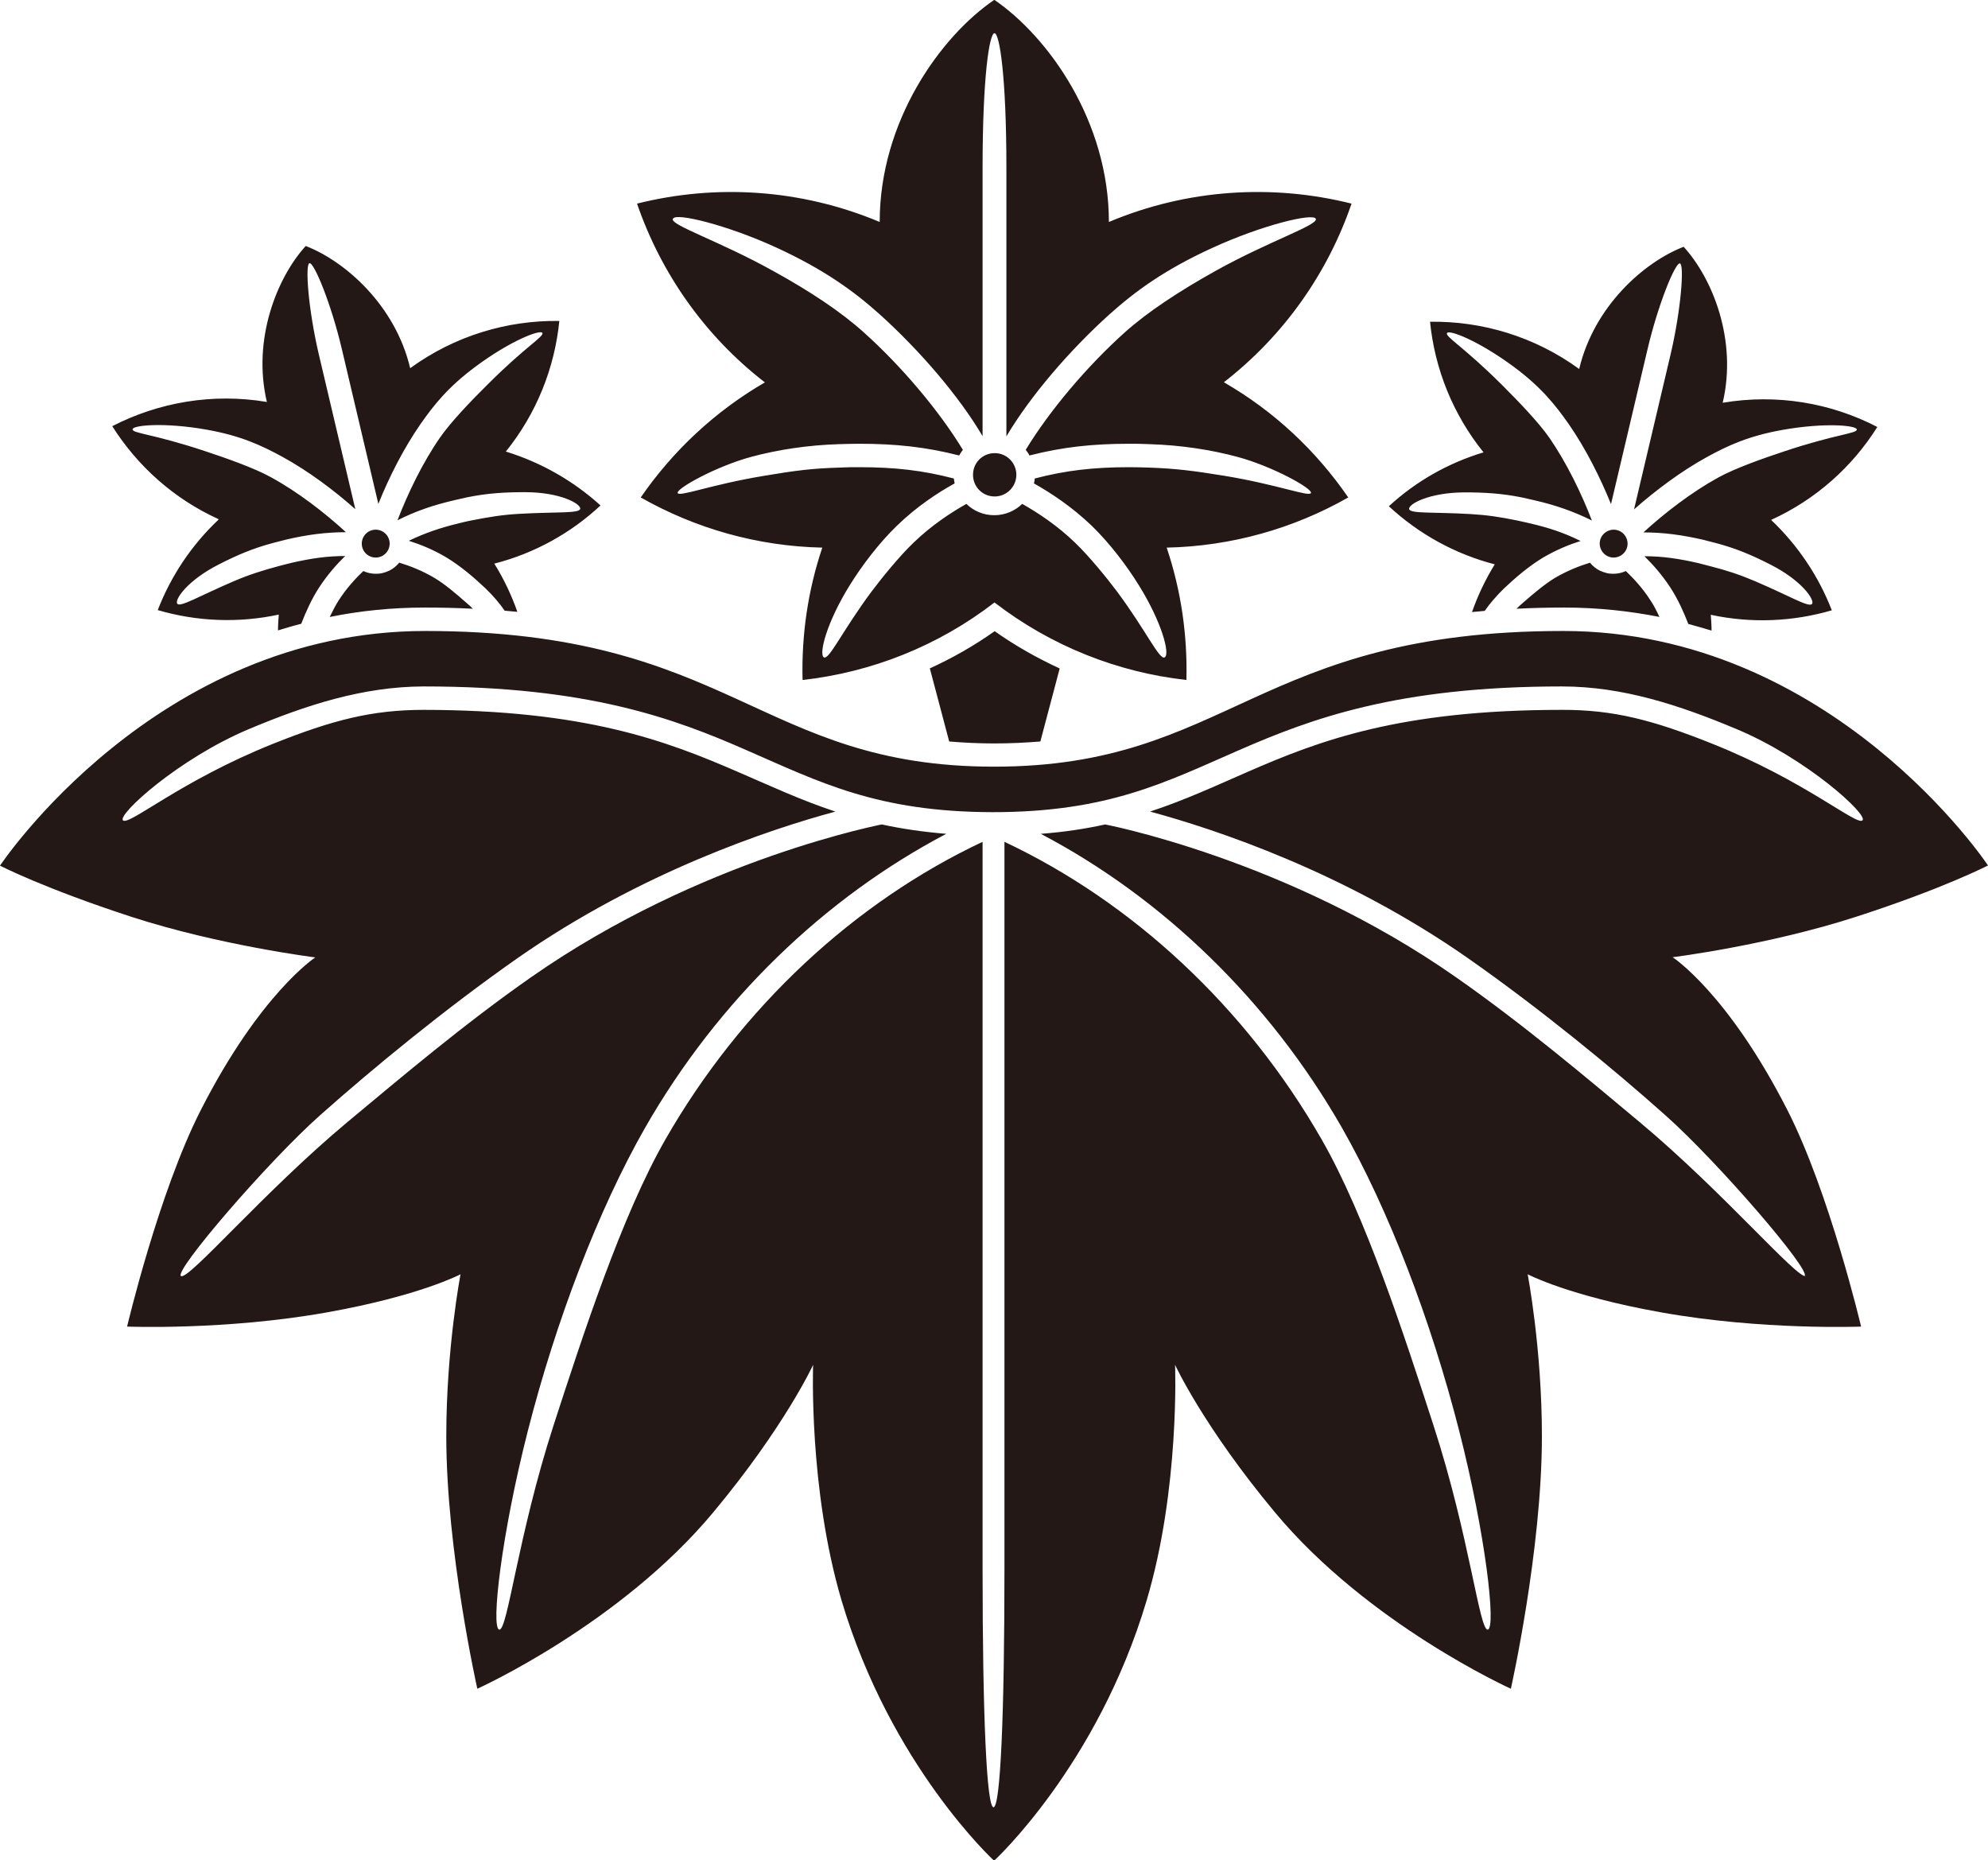<?xml version="1.0" encoding="UTF-8"?><svg id="_イヤー_1" xmlns="http://www.w3.org/2000/svg" viewBox="0 0 101.83 95.29"><defs><style>.cls-1{fill:#231815;}</style></defs><path class="cls-1" d="M39.19,19.58c-2.57,1.49-4.73,3.52-6.37,5.9,2.8,1.59,5.98,2.5,9.3,2.57-.74,2.2-1.07,4.49-1.01,6.78,3.51-.39,6.93-1.73,9.83-3.97,2.91,2.24,6.32,3.58,9.83,3.97,.06-2.28-.27-4.58-1.01-6.78,3.32-.07,6.51-.98,9.3-2.57-1.64-2.39-3.8-4.42-6.37-5.9,3.09-2.4,5.32-5.6,6.54-9.15-4.03-1.01-8.39-.76-12.43,.94,0-5.14-3.08-9.47-5.87-11.38-2.78,1.9-5.87,6.24-5.87,11.38-4.05-1.7-8.4-1.95-12.43-.94,1.22,3.54,3.44,6.75,6.54,9.15Zm-4.71-8.38c.12-.32,2.77,.32,5.33,1.5,2.4,1.11,3.91,2.2,5.25,3.4,2.04,1.84,4.05,4.17,5.27,6.24h0V8.61c0-4.7,.35-6.91,.61-6.91s.61,2.21,.61,6.91v13.74h0c1.23-2.07,3.23-4.4,5.27-6.24,1.35-1.21,2.85-2.3,5.25-3.4,2.56-1.18,5.21-1.82,5.33-1.5,.12,.32-2.37,1.13-5.11,2.65-1.92,1.07-3.52,2.13-4.67,3.16-1.94,1.74-3.85,4-5.08,6.02,.07,.09,.14,.18,.19,.29,1.68-.43,3.24-.6,5.08-.6,0,0,0,0,.02,0,.34,0,.69,0,1.05,.02,1.62,.05,3.16,.29,4.5,.65,1.82,.49,3.86,1.63,3.77,1.85-.08,.22-1.7-.43-4.44-.88-1.6-.26-2.47-.37-3.86-.42-.35-.01-.69-.02-1.01-.02-1.79,0-3.24,.16-4.84,.58,0,.09-.02,.17-.04,.25,.87,.49,1.95,1.2,2.96,2.17,.92,.89,1.79,2.04,2.41,3.04,1.19,1.91,1.61,3.54,1.33,3.7-.27,.16-.94-1.35-2.45-3.38-.52-.69-1.41-1.79-2.14-2.49-.91-.88-1.91-1.54-2.71-1.99-.37,.36-.88,.58-1.43,.58-.56,0-1.06-.22-1.43-.58-.8,.45-1.8,1.11-2.71,1.99-.73,.7-1.62,1.8-2.14,2.49-1.51,2.03-2.18,3.53-2.45,3.38-.27-.16,.14-1.79,1.33-3.7,.62-1,1.49-2.15,2.41-3.04,1.01-.98,2.09-1.69,2.96-2.17-.02-.08-.03-.17-.04-.25-1.6-.42-3.05-.58-4.84-.58-.33,0-.66,0-1.01,.02-1.39,.04-2.26,.15-3.86,.42-2.74,.45-4.36,1.1-4.44,.88-.08-.22,1.96-1.36,3.77-1.85,1.34-.36,2.87-.6,4.5-.65,.36-.01,.71-.02,1.05-.02,0,0,.02,0,.02,0,1.84,0,3.4,.17,5.08,.6,.06-.1,.12-.2,.19-.29-1.23-2.02-3.14-4.28-5.08-6.02-1.14-1.03-2.74-2.1-4.67-3.16-2.74-1.52-5.24-2.33-5.11-2.65Zm16.47,14.23c.61,0,1.11-.5,1.11-1.11s-.49-1.11-1.11-1.11-1.11,.49-1.11,1.11,.49,1.11,1.11,1.11Zm-31.54,3.11c.38-.09,.62-.47,.53-.86-.09-.38-.47-.62-.86-.53-.38,.09-.62,.47-.53,.86,.09,.38,.47,.62,.86,.53Zm66.27,20.49s4.88-.61,9.39-2.07,6.76-2.63,6.76-2.63c0,0-7.97-12.01-21.76-12.01-15.74,0-17.08,6.95-29.15,6.95s-13.42-6.95-29.15-6.95C7.97,32.33,0,44.34,0,44.34,0,44.34,2.24,45.5,6.76,46.97c4.51,1.46,9.39,2.07,9.39,2.07,0,0-2.81,1.83-5.86,7.81-2.16,4.23-3.78,11.1-3.78,11.1,0,0,5.06,.2,10.25-.73,4.76-.85,6.83-1.95,6.83-1.95,0,0-.73,3.78-.73,8.3,0,5.86,1.59,12.93,1.59,12.93,0,0,7.3-3.29,12.08-9.03,3.66-4.39,5.12-7.56,5.12-7.56,0,0-.24,6.34,1.46,12.08,2.52,8.46,7.81,13.32,7.81,13.32,0,0,5.29-4.86,7.81-13.32,1.71-5.73,1.46-12.08,1.46-12.08,0,0,1.46,3.17,5.12,7.56,4.78,5.74,12.08,9.03,12.08,9.03,0,0,1.59-7.08,1.59-12.93,0-4.51-.73-8.3-.73-8.3,0,0,2.07,1.1,6.83,1.95,5.18,.93,10.25,.73,10.25,.73,0,0-1.62-6.87-3.78-11.1-3.05-5.98-5.86-7.81-5.86-7.81Zm6.83,16.33c-.38,.24-4.24-4.31-8.53-7.89-2.66-2.22-5.97-5.02-9.41-7.42-4.34-3.04-8.87-5.01-12.31-6.21-1.72-.6-3.16-1.01-4.18-1.27-.51-.13-.9-.22-1.18-.28-.13-.03-.23-.05-.29-.06-1,.22-2.09,.39-3.3,.48,6.21,3.26,11.68,8.51,15.43,15.06,2.4,4.21,4.56,9.87,6,15.51,1.36,5.32,1.9,10.1,1.47,10.19s-.94-4.8-2.79-10.48c-1.49-4.59-3.48-10.72-5.72-14.62-3.9-6.81-9.71-12.17-16.25-15.25v37.27c0,7.5-.21,12.18-.56,12.18s-.56-4.68-.56-12.18V43.12c-6.54,3.08-12.35,8.44-16.25,15.25-2.24,3.91-4.23,10.04-5.72,14.62-1.84,5.68-2.36,10.57-2.79,10.48s.11-4.87,1.47-10.19c1.44-5.63,3.6-11.3,6-15.51,3.75-6.55,9.21-11.79,15.43-15.06-1.21-.1-2.29-.26-3.3-.48-.07,.01-.17,.03-.29,.06-.27,.06-.67,.15-1.18,.28-1.01,.26-2.46,.67-4.18,1.27-3.44,1.2-7.96,3.17-12.31,6.21-3.44,2.4-6.74,5.2-9.41,7.42-4.29,3.58-8.15,8.13-8.53,7.89-.38-.24,4.44-5.85,7.13-8.24,2.69-2.39,6.38-5.43,10.12-8.05,6.3-4.4,12.91-6.59,16.27-7.5-1.79-.59-3.36-1.33-5.01-2.04-3.67-1.59-7.79-3.16-16.08-3.17-2.64,0-4.67,.52-7.72,1.74-4.74,1.9-7.36,4.2-7.68,3.92-.31-.28,2.84-3.16,6.46-4.68,2.91-1.22,5.81-2.17,8.94-2.18,8.43,0,12.84,1.64,16.55,3.27,3.72,1.62,6.67,3.16,12.6,3.17,5.93,0,8.88-1.55,12.6-3.17,3.71-1.62,8.13-3.27,16.55-3.27,3.12,0,6.03,.96,8.94,2.18,3.61,1.51,6.77,4.4,6.46,4.68-.31,.28-2.93-2.02-7.68-3.92-3.05-1.22-5.08-1.75-7.72-1.74-8.29,0-12.41,1.57-16.08,3.17-1.65,.72-3.22,1.45-5.01,2.04,3.36,.91,9.97,3.1,16.27,7.5,3.74,2.62,7.44,5.66,10.12,8.05,2.69,2.39,7.51,7.99,7.13,8.24ZM16.9,31.6c1.53-.31,3.15-.48,4.86-.48,.86,0,1.68,.02,2.46,.06-.11-.11-.23-.22-.36-.33-.49-.43-1.07-.93-1.61-1.25-.62-.37-1.27-.62-1.8-.78-.14,.17-.31,.31-.51,.41-.1,.05-.22,.09-.34,.12-.12,.03-.24,.04-.35,.04-.23,0-.44-.05-.64-.14-.4,.38-.87,.89-1.26,1.5-.16,.25-.31,.54-.46,.85Zm-5.71-4.98c-1.39,1.31-2.44,2.9-3.11,4.63,1.98,.58,4.11,.68,6.2,.23-.02,.27-.04,.54-.04,.81,.39-.12,.79-.24,1.19-.34,.24-.62,.54-1.28,.91-1.85,.43-.66,.91-1.2,1.34-1.62-.92,0-1.75,.12-2.75,.35-.2,.05-.41,.1-.63,.16-.85,.23-1.5,.43-2.3,.77-1.78,.76-2.78,1.37-2.92,1.16-.15-.21,.54-1.21,2.15-2.02,.92-.47,1.74-.82,2.76-1.09,.23-.06,.45-.12,.66-.17,1.07-.25,2.03-.38,3.07-.38h0c-1.09-1-2.47-2.07-3.85-2.82-.83-.46-2.24-.96-3.39-1.34-2.65-.88-3.7-.9-3.69-1.11,0-.21,1.62-.37,3.81,.02,1.74,.31,2.8,.81,3.85,1.38,1.35,.74,2.67,1.73,3.75,2.69-.63-2.68-1.58-6.71-1.87-7.93-.54-2.3-.71-4.61-.48-4.67,.24-.05,1.12,2.1,1.66,4.4,.29,1.22,1.24,5.25,1.87,7.93,.54-1.35,1.28-2.82,2.16-4.09,.68-.97,1.41-1.9,2.83-2.95,1.79-1.33,3.3-1.9,3.41-1.72,.1,.19-.83,.67-2.81,2.65-.86,.85-1.89,1.93-2.43,2.71-.89,1.28-1.65,2.86-2.18,4.24h0c.93-.47,1.84-.78,2.92-1.03,.21-.05,.43-.1,.66-.15,1.04-.21,1.92-.26,2.96-.26,1.8,0,2.86,.6,2.82,.85-.04,.25-1.2,.15-3.13,.26-.87,.05-1.54,.16-2.4,.33-.22,.04-.43,.09-.63,.14-1,.24-1.79,.51-2.62,.91,.57,.18,1.25,.45,1.92,.85,.73,.44,1.43,1.04,2,1.58,.4,.38,.74,.79,.99,1.15,.22,.02,.44,.04,.65,.06-.3-.86-.69-1.68-1.18-2.47,2.07-.53,3.93-1.57,5.44-2.98-1.38-1.25-3.03-2.2-4.85-2.76,1.58-1.96,2.5-4.29,2.74-6.69-2.67-.04-5.36,.76-7.64,2.42-.76-3.22-3.33-5.48-5.35-6.26-1.46,1.6-2.75,4.77-1.99,7.99-2.78-.47-5.55,.02-7.92,1.24,1.29,2.04,3.15,3.72,5.44,4.76Zm70.26,2.2c-.53,.16-1.17,.41-1.8,.78-.53,.32-1.12,.82-1.61,1.25-.13,.11-.25,.22-.36,.33,.78-.04,1.6-.06,2.46-.06,1.71,0,3.33,.18,4.86,.48-.14-.3-.29-.6-.46-.85-.39-.61-.86-1.12-1.26-1.5-.2,.09-.41,.14-.64,.14-.12,0-.24-.01-.35-.04-.12-.03-.23-.07-.34-.12-.2-.1-.37-.24-.51-.41Zm-4.87,.06c-.48,.78-.88,1.61-1.18,2.47,.21-.02,.43-.04,.65-.06,.25-.36,.59-.76,.99-1.15,.57-.54,1.27-1.14,2-1.58,.68-.4,1.35-.67,1.92-.85-.82-.41-1.62-.68-2.62-.91-.2-.05-.41-.09-.63-.14-.87-.18-1.54-.28-2.4-.33-1.93-.11-3.1-.01-3.13-.26-.04-.25,1.02-.84,2.82-.85,1.03,0,1.92,.05,2.96,.26,.23,.05,.45,.1,.66,.15,1.08,.25,1.99,.57,2.92,1.03h0c-.53-1.38-1.29-2.95-2.18-4.24-.54-.78-1.58-1.86-2.43-2.71-1.98-1.97-2.91-2.46-2.81-2.65,.1-.19,1.61,.39,3.41,1.72,1.42,1.05,2.15,1.98,2.83,2.95,.88,1.27,1.61,2.74,2.16,4.09,.63-2.68,1.58-6.71,1.87-7.93,.54-2.3,1.42-4.45,1.66-4.4,.23,.06,.06,2.37-.48,4.67-.29,1.22-1.24,5.25-1.87,7.93,1.09-.96,2.4-1.95,3.75-2.69,1.04-.57,2.11-1.07,3.85-1.38,2.2-.39,3.81-.23,3.81-.02,0,.21-1.04,.23-3.69,1.11-1.15,.38-2.55,.88-3.39,1.34-1.37,.75-2.76,1.82-3.85,2.82h0c1.03,0,1.99,.13,3.07,.38,.21,.05,.43,.11,.66,.17,1.02,.27,1.84,.62,2.76,1.09,1.61,.81,2.29,1.81,2.15,2.02-.15,.21-1.14-.4-2.92-1.16-.8-.34-1.44-.55-2.3-.77-.22-.06-.42-.11-.62-.16-1-.23-1.83-.35-2.75-.35,.43,.42,.91,.96,1.34,1.62,.37,.57,.67,1.23,.91,1.85,.4,.11,.8,.22,1.19,.34,0-.27-.02-.54-.04-.81,2.09,.45,4.22,.35,6.2-.23-.67-1.73-1.73-3.32-3.11-4.63,2.29-1.04,4.16-2.72,5.44-4.76-2.37-1.23-5.14-1.71-7.92-1.24,.76-3.22-.53-6.38-2-7.99-2.02,.78-4.59,3.04-5.35,6.26-2.28-1.66-4.97-2.46-7.64-2.42,.24,2.4,1.16,4.73,2.74,6.69-1.83,.55-3.48,1.5-4.85,2.76,1.52,1.41,3.38,2.45,5.44,2.98Zm5.91-.34c.38,.09,.77-.15,.86-.53,.09-.38-.15-.77-.53-.86-.38-.09-.77,.15-.86,.53-.09,.38,.15,.77,.53,.86Zm-34.86,5.7l.99,3.74c.72,.06,1.48,.1,2.3,.1,.85,0,1.63-.04,2.37-.1l.99-3.74c-1.15-.53-2.27-1.16-3.33-1.91-1.06,.75-2.17,1.38-3.33,1.91Z"/></svg>
